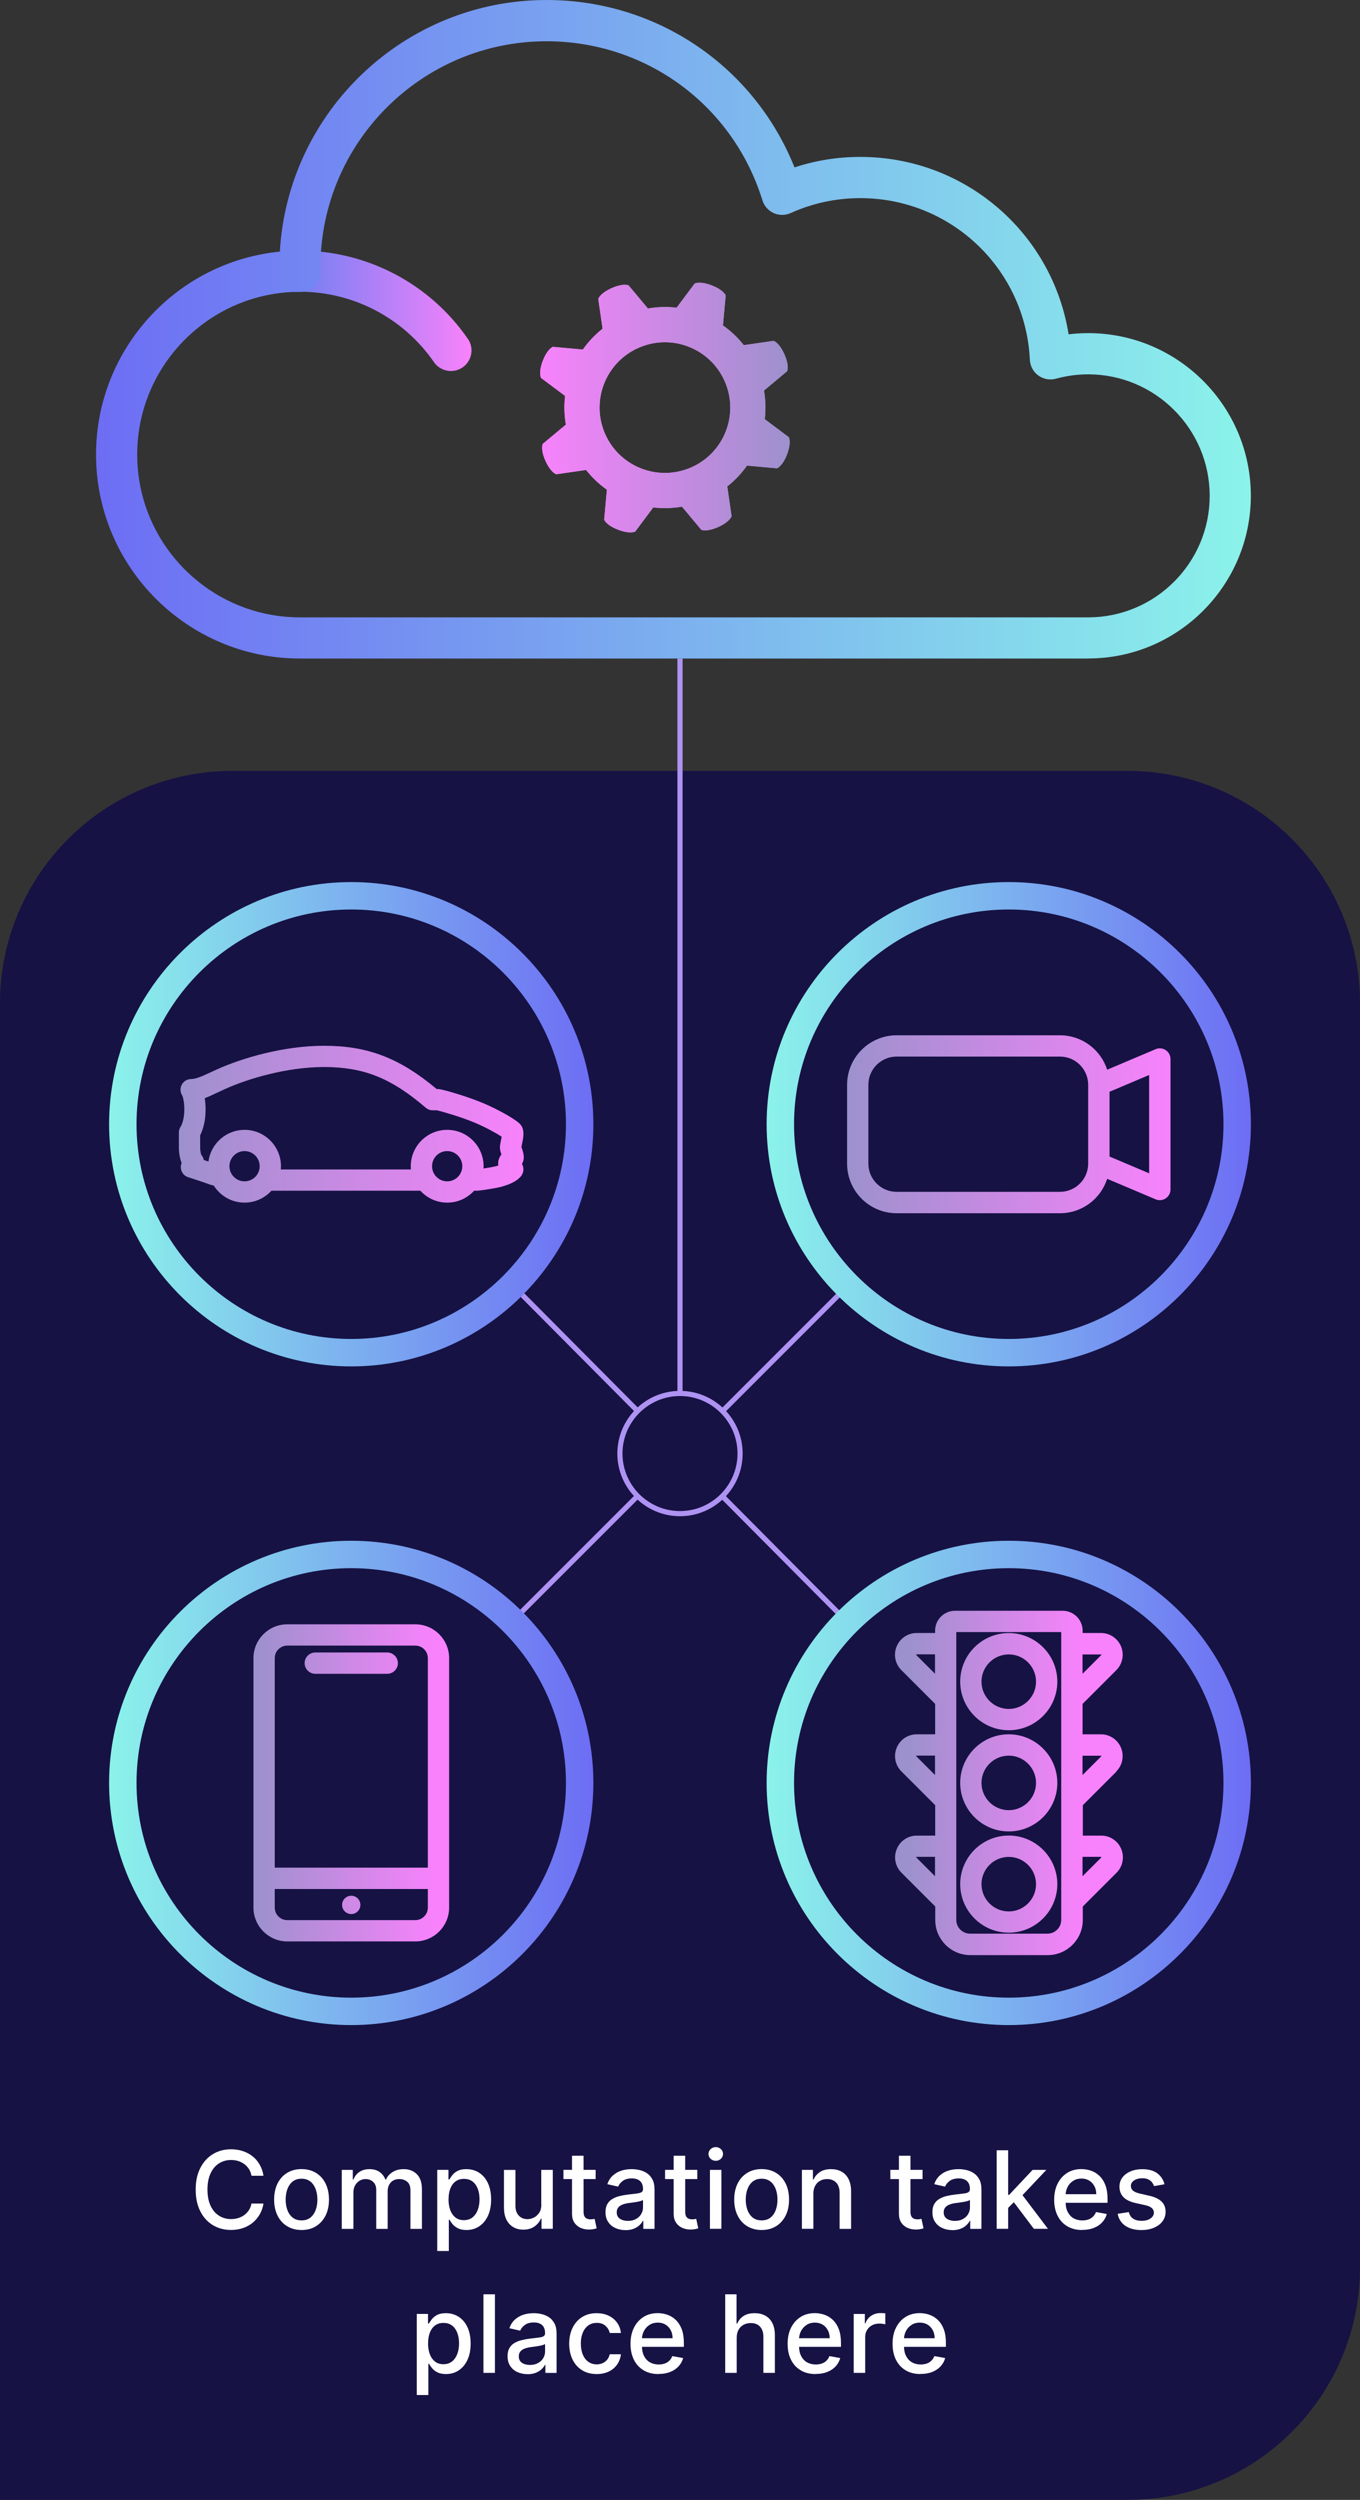 <svg xmlns="http://www.w3.org/2000/svg" xmlns:xlink="http://www.w3.org/1999/xlink" id="Layer_1" data-name="Layer 1" viewBox="0 0 264.38 485.91"><rect x="0" y="0" width="264.38" height="485.91" fill="#333333" stroke="none"/><defs><style>      .cls-1 {        fill: #ae93f3;      }      .cls-1, .cls-2, .cls-3, .cls-4, .cls-5, .cls-6, .cls-7, .cls-8, .cls-9, .cls-10, .cls-11, .cls-12, .cls-13, .cls-14, .cls-15, .cls-16, .cls-17, .cls-18, .cls-19, .cls-20 {        stroke-width: 0px;      }      .cls-2 {        fill: url(#linear-gradient-12);      }      .cls-3 {        fill: url(#linear-gradient-17);      }      .cls-4 {        fill: url(#linear-gradient);      }      .cls-5 {        fill: url(#linear-gradient-6);      }      .cls-6 {        fill: #161244;      }      .cls-7 {        fill: url(#linear-gradient-15);      }      .cls-8 {        fill: url(#linear-gradient-11);      }      .cls-9 {        fill: url(#linear-gradient-5);      }      .cls-10 {        fill: url(#linear-gradient-13);      }      .cls-11 {        fill: url(#linear-gradient-16);      }      .cls-12 {        fill: #fff;      }      .cls-13 {        fill: url(#linear-gradient-14);      }      .cls-14 {        fill: url(#linear-gradient-2);      }      .cls-15 {        fill: url(#linear-gradient-7);      }      .cls-16 {        fill: url(#linear-gradient-3);      }      .cls-17 {        fill: url(#linear-gradient-9);      }      .cls-18 {        fill: url(#linear-gradient-8);      }      .cls-19 {        fill: url(#linear-gradient-10);      }      .cls-20 {        fill: url(#linear-gradient-4);      }    </style><linearGradient id="linear-gradient" x1="57.19" y1="60.42" x2="91.65" y2="60.42" gradientUnits="userSpaceOnUse"><stop offset="0" stop-color="#717ff3"></stop><stop offset="1" stop-color="#f882fb"></stop></linearGradient><linearGradient id="linear-gradient-2" x1="18.67" y1="64" x2="243.17" y2="64" gradientUnits="userSpaceOnUse"><stop offset="0" stop-color="#6d6df4"></stop><stop offset="1" stop-color="#8bf3ea"></stop></linearGradient><linearGradient id="linear-gradient-3" x1="107.54" y1="-269.77" x2="156.05" y2="-269.77" gradientTransform="translate(261.05 -190.55) rotate(-180)" gradientUnits="userSpaceOnUse"><stop offset="0" stop-color="#9d91cd"></stop><stop offset="1" stop-color="#f882fb"></stop></linearGradient><linearGradient id="linear-gradient-4" x1="107.54" y1="-269.77" x2="156.05" y2="-269.77" xlink:href="#linear-gradient-3"></linearGradient><linearGradient id="linear-gradient-5" x1="21.21" y1="218.52" x2="115.35" y2="218.52" gradientUnits="userSpaceOnUse"><stop offset="0" stop-color="#8bf3ea"></stop><stop offset="1" stop-color="#6d6df4"></stop></linearGradient><linearGradient id="linear-gradient-6" x1="34.76" y1="218.52" x2="101.81" y2="218.52" gradientTransform="matrix(1,0,0,1,0,0)" xlink:href="#linear-gradient-3"></linearGradient><linearGradient id="linear-gradient-7" y1="346.55" y2="346.55" xlink:href="#linear-gradient-5"></linearGradient><linearGradient id="linear-gradient-8" x1="50.07" y1="346.55" x2="84.28" y2="346.55" gradientTransform="matrix(1,0,0,1,0,0)" xlink:href="#linear-gradient-3"></linearGradient><linearGradient id="linear-gradient-9" x1="50.07" y1="323.26" x2="84.28" y2="323.26" gradientTransform="matrix(1,0,0,1,0,0)" xlink:href="#linear-gradient-3"></linearGradient><linearGradient id="linear-gradient-10" x1="50.07" y1="370.26" x2="84.28" y2="370.26" gradientTransform="matrix(1,0,0,1,0,0)" xlink:href="#linear-gradient-3"></linearGradient><linearGradient id="linear-gradient-11" x1="149.03" y1="346.55" x2="243.17" y2="346.55" xlink:href="#linear-gradient-5"></linearGradient><linearGradient id="linear-gradient-12" x1="177.09" y1="346.55" x2="210.07" y2="346.55" gradientTransform="matrix(1,0,0,1,0,0)" xlink:href="#linear-gradient-3"></linearGradient><linearGradient id="linear-gradient-13" x1="177.09" y1="326.87" x2="210.07" y2="326.87" gradientTransform="matrix(1,0,0,1,0,0)" xlink:href="#linear-gradient-3"></linearGradient><linearGradient id="linear-gradient-14" x1="177.09" y1="366.23" x2="210.07" y2="366.23" gradientTransform="matrix(1,0,0,1,0,0)" xlink:href="#linear-gradient-3"></linearGradient><linearGradient id="linear-gradient-15" x1="177.09" y1="346.55" x2="210.07" y2="346.55" gradientTransform="matrix(1,0,0,1,0,0)" xlink:href="#linear-gradient-3"></linearGradient><linearGradient id="linear-gradient-16" x1="149.03" x2="243.17" xlink:href="#linear-gradient-5"></linearGradient><linearGradient id="linear-gradient-17" x1="164.66" y1="218.52" x2="227.54" y2="218.52" gradientTransform="matrix(1,0,0,1,0,0)" xlink:href="#linear-gradient-3"></linearGradient></defs><path class="cls-6" d="m9.31,185.69h245.75c24.92,0,45.16,20.24,45.16,45.16v219.22H9.31c-24.92,0-45.16-20.24-45.16-45.16v-174.06c0-24.92,20.24-45.16,45.16-45.16Z" transform="translate(450.07 185.69) rotate(90)"></path><g><path class="cls-1" d="m132.19,294.71c-6.72,0-12.18-5.46-12.18-12.18s5.46-12.18,12.18-12.18,12.18,5.46,12.18,12.18-5.46,12.18-12.18,12.18Zm0-23.36c-6.16,0-11.18,5.02-11.18,11.18s5.02,11.18,11.18,11.18,11.18-5.02,11.18-11.18-5.02-11.18-11.18-11.18Z"></path><rect class="cls-1" x="151.78" y="285.89" width="1" height="33.7" transform="translate(-169.14 195.35) rotate(-44.82)"></rect><rect class="cls-1" x="111.6" y="245.47" width="1" height="33.7" transform="translate(-152.32 155.28) rotate(-44.82)"></rect><rect class="cls-1" x="135.54" y="261.92" width="33.53" height="1" transform="translate(-140.95 184.56) rotate(-45)"></rect><rect class="cls-1" x="95.32" y="302.15" width="33.53" height="1" transform="translate(-181.18 167.89) rotate(-45)"></rect><rect class="cls-1" x="131.69" y="128" width="1" height="142.85"></rect></g><g><path class="cls-4" d="m90.94,65.85c-7.41-10.73-19.61-17.13-32.63-17.13-.32,0-.64.02-.96.02.17.67-.09,6.94-.16,8,.37-.01.75-.03,1.12-.03,10.39,0,20.13,5.11,26.05,13.68,1.26,1.82,3.75,2.27,5.57,1.02,1.82-1.26,2.27-3.75,1.02-5.56Z"></path><path class="cls-14" d="m211.55,128H58.31c-21.86,0-39.64-17.78-39.64-39.64,0-20.54,15.7-37.48,35.73-39.45C55.97,21.68,78.63,0,106.25,0c21.48,0,40.35,12.91,48.2,32.54,4.12-1.36,8.4-2.04,12.79-2.04,20.39,0,37.36,14.81,40.49,34.48,1.26-.15,2.54-.23,3.81-.23,17.44,0,31.62,14.19,31.62,31.62s-14.19,31.62-31.62,31.62ZM58.27,56.72c-17.43.02-31.6,14.21-31.6,31.64s14.19,31.64,31.64,31.64h153.23c13.03,0,23.62-10.6,23.62-23.62s-10.6-23.62-23.62-23.62c-2.12,0-4.23.29-6.28.85-1.17.32-2.43.09-3.41-.62-.98-.71-1.59-1.84-1.65-3.05-.83-17.63-15.31-31.43-32.97-31.43-4.7,0-9.26.98-13.54,2.91-1.05.47-2.24.47-3.29,0-1.04-.47-1.84-1.37-2.18-2.46-5.72-18.51-22.59-30.94-41.99-30.94-24.23,0-43.94,19.71-43.94,43.94,0,.1,0,.21,0,.31v.41c.03,1.07-.39,2.1-1.14,2.87s-1.78,1.19-2.85,1.19c-.02,0-.04,0-.06,0Z"></path><g><path class="cls-16" d="m108.14,92.19l5.79-.84c1.14,1.45,2.5,2.75,4.05,3.84l-.53,5.82s.36,1.06,2.71,1.96c2.35.9,3.33.35,3.33.35l3.5-4.68c1.88.22,3.76.16,5.58-.15l3.75,4.49s1,.5,3.3-.53,2.6-2.1,2.6-2.1l-.84-5.79c1.45-1.14,2.75-2.5,3.84-4.05l5.82.53s1.06-.36,1.96-2.71c.9-2.35.35-3.33.35-3.33l-4.68-3.5c.22-1.88.16-3.76-.15-5.58l4.49-3.75s.5-1-.53-3.3-2.1-2.6-2.1-2.6l-5.79.84c-1.14-1.45-2.5-2.75-4.05-3.84l.53-5.82s-.36-1.06-2.71-1.96c-2.35-.9-3.33-.35-3.33-.35l-3.5,4.68c-1.88-.22-3.76-.16-5.58.15l-3.75-4.49s-1-.5-3.3.53-2.6,2.1-2.6,2.1l.84,5.79c-1.45,1.14-2.75,2.5-3.84,4.05l-5.82-.53s-1.06.36-1.96,2.71c-.9,2.35-.35,3.33-.35,3.33l4.68,3.5c-.22,1.88-.16,3.76.15,5.58l-4.49,3.75s-.5,1,.53,3.3,2.1,2.6,2.1,2.6Zm15.94-24.56c6.41-2.86,13.92.02,16.77,6.42,2.86,6.41-.02,13.92-6.42,16.77s-13.92-.02-16.77-6.42c-2.86-6.41.02-13.92,6.42-16.77Z"></path><path class="cls-20" d="m122.54,103.48c.66,0,.95-.17.95-.17l3.5-4.69c.76.09,1.51.13,2.26.13,1.12,0,2.23-.1,3.32-.29l3.75,4.49s.24.12.76.12c.54,0,1.37-.13,2.54-.65,2.3-1.03,2.6-2.1,2.6-2.1l-.84-5.79c1.45-1.14,2.75-2.5,3.84-4.05l5.82.53s1.06-.36,1.96-2.71c.9-2.35.35-3.33.35-3.33l-4.68-3.5c.22-1.88.16-3.76-.15-5.58l4.49-3.75s.5-1-.53-3.3c-1.03-2.3-2.1-2.6-2.1-2.6l-5.79.84c-1.14-1.45-2.5-2.75-4.05-3.84l.53-5.82s-.36-1.06-2.71-1.96c-1.06-.41-1.84-.52-2.38-.52-.66,0-.95.17-.95.17l-3.5,4.69c-.76-.09-1.51-.13-2.26-.13-1.12,0-2.23.1-3.32.29l-3.75-4.49s-.24-.12-.76-.12-1.37.13-2.54.65c-2.3,1.03-2.6,2.1-2.6,2.1l.84,5.79c-1.45,1.14-2.75,2.5-3.84,4.05l-5.82-.53s-1.06.36-1.96,2.71c-.9,2.35-.35,3.33-.35,3.33l4.68,3.5c-.22,1.88-.16,3.76.15,5.58l-4.49,3.75s-.5,1,.53,3.3c1.03,2.3,2.1,2.6,2.1,2.6l5.79-.84c1.14,1.45,2.5,2.75,4.05,3.84l-.53,5.82s.36,1.06,2.71,1.96c1.06.41,1.84.52,2.38.52h0Zm6.71-36.96c4.86,0,9.5,2.8,11.61,7.53,2.86,6.41-.02,13.92-6.42,16.77-1.68.75-3.44,1.11-5.17,1.11-4.86,0-9.5-2.8-11.61-7.53-2.86-6.41.02-13.92,6.42-16.77,1.68-.75,3.44-1.11,5.17-1.11h0Z"></path></g></g><g><path class="cls-12" d="m51.22,422.91h-2.33c-.09-.5-.26-.93-.5-1.31s-.54-.7-.9-.96-.75-.46-1.18-.6c-.44-.13-.9-.2-1.38-.2-.88,0-1.67.22-2.36.66-.69.44-1.24,1.09-1.64,1.95-.4.86-.6,1.9-.6,3.13s.2,2.29.6,3.15c.4.86.95,1.5,1.64,1.94.7.44,1.48.66,2.35.66.48,0,.94-.07,1.38-.2s.83-.33,1.18-.58c.35-.26.65-.58.9-.95.25-.38.42-.81.51-1.29h2.33c-.12.76-.36,1.45-.72,2.08s-.81,1.17-1.36,1.63c-.55.46-1.19.81-1.9,1.05-.71.25-1.49.37-2.33.37-1.32,0-2.5-.31-3.54-.94s-1.85-1.53-2.44-2.7c-.59-1.17-.89-2.57-.89-4.2s.3-3.03.9-4.2c.6-1.17,1.41-2.07,2.45-2.7,1.03-.63,2.21-.94,3.53-.94.81,0,1.57.12,2.27.35.7.23,1.34.57,1.9,1.01.56.44,1.03.99,1.39,1.63.37.64.62,1.37.75,2.19Z"></path><path class="cls-12" d="m58.62,433.45c-1.07,0-2.01-.25-2.81-.74-.8-.49-1.42-1.18-1.86-2.07s-.66-1.92-.66-3.1.22-2.23.66-3.12,1.06-1.58,1.86-2.07c.8-.49,1.74-.74,2.81-.74s2.01.25,2.81.74,1.42,1.18,1.86,2.07.66,1.93.66,3.12-.22,2.22-.66,3.1-1.06,1.57-1.86,2.07-1.74.74-2.81.74Zm0-1.87c.7,0,1.27-.18,1.73-.55.46-.37.8-.86,1.02-1.47.22-.61.33-1.29.33-2.02s-.11-1.4-.33-2.02c-.22-.61-.56-1.11-1.02-1.48-.46-.37-1.03-.56-1.73-.56s-1.28.19-1.74.56-.8.87-1.02,1.48-.33,1.29-.33,2.02.11,1.41.33,2.02.56,1.1,1.02,1.47,1.04.55,1.74.55Z"></path><path class="cls-12" d="m66.44,433.22v-11.45h2.14v1.86h.14c.24-.63.63-1.12,1.17-1.48s1.19-.53,1.95-.53,1.41.18,1.93.54c.52.36.9.85,1.15,1.48h.12c.27-.61.71-1.1,1.31-1.47.6-.37,1.31-.55,2.13-.55,1.04,0,1.89.33,2.55.98.66.65.99,1.63.99,2.95v7.68h-2.23v-7.47c0-.78-.21-1.34-.63-1.69-.42-.35-.93-.52-1.51-.52-.73,0-1.29.22-1.69.67-.4.44-.6,1.02-.6,1.71v7.3h-2.22v-7.61c0-.62-.19-1.12-.58-1.5-.39-.38-.89-.57-1.51-.57-.42,0-.81.11-1.17.33-.36.22-.64.53-.86.92s-.32.85-.32,1.37v7.06h-2.23Z"></path><path class="cls-12" d="m85,437.51v-15.75h2.18v1.86h.19c.13-.24.32-.51.56-.83.24-.31.58-.59,1.01-.82s1-.35,1.72-.35c.92,0,1.75.23,2.48.7.73.47,1.3,1.14,1.71,2.02s.62,1.94.62,3.18-.21,2.3-.62,3.18c-.41.88-.98,1.56-1.7,2.04-.72.47-1.54.71-2.47.71-.7,0-1.26-.12-1.7-.35-.44-.23-.78-.51-1.03-.82-.25-.31-.44-.59-.57-.83h-.13v6.08h-2.23Zm2.19-10.02c0,.8.12,1.51.35,2.12.23.61.57,1.08,1.01,1.42.44.34.98.51,1.63.51s1.22-.18,1.67-.53c.45-.36.79-.84,1.02-1.45.23-.61.35-1.3.35-2.07s-.11-1.43-.34-2.04-.56-1.08-1.01-1.42c-.45-.35-1.01-.52-1.68-.52s-1.19.17-1.64.5c-.45.33-.78.8-1.01,1.39s-.34,1.29-.34,2.09Z"></path><path class="cls-12" d="m105.22,428.47v-6.7h2.24v11.45h-2.19v-1.98h-.12c-.26.61-.68,1.12-1.26,1.53-.58.41-1.3.61-2.16.61-.74,0-1.39-.16-1.95-.49-.56-.33-1.01-.81-1.33-1.45-.32-.64-.48-1.43-.48-2.38v-7.29h2.23v7.02c0,.78.22,1.4.65,1.86.43.46.99.69,1.69.69.42,0,.83-.1,1.25-.31s.76-.52,1.04-.95c.28-.42.41-.96.41-1.61Z"></path><path class="cls-12" d="m115.79,421.76v1.79h-6.26v-1.79h6.26Zm-4.58-2.74h2.23v10.83c0,.43.06.76.19.97.13.22.3.36.5.44.21.08.43.12.68.12.18,0,.34-.01.47-.04.13-.03.24-.04.31-.06l.4,1.84c-.13.05-.31.1-.55.15-.24.05-.54.08-.9.09-.59,0-1.13-.09-1.64-.31-.51-.22-.92-.56-1.23-1.01-.31-.46-.47-1.03-.47-1.72v-11.3Z"></path><path class="cls-12" d="m121.58,433.47c-.73,0-1.38-.14-1.97-.41-.59-.27-1.05-.67-1.39-1.18-.34-.52-.51-1.15-.51-1.9,0-.65.12-1.18.37-1.6s.58-.75,1.01-.99c.42-.24.89-.43,1.42-.55.52-.12,1.05-.22,1.6-.28.69-.08,1.24-.15,1.67-.2.43-.05.74-.14.93-.26s.29-.31.29-.58v-.05c0-.65-.18-1.16-.55-1.51-.37-.36-.91-.54-1.63-.54s-1.34.17-1.77.5c-.43.33-.73.7-.89,1.1l-2.1-.48c.25-.7.61-1.26,1.09-1.69.48-.43,1.03-.74,1.66-.94s1.29-.29,1.98-.29c.46,0,.94.05,1.46.16.51.11,1,.3,1.45.59.45.28.82.69,1.11,1.21.29.52.43,1.2.43,2.04v7.61h-2.18v-1.57h-.09c-.14.29-.36.57-.65.85-.29.28-.66.51-1.11.69-.45.18-.99.28-1.63.28Zm.48-1.79c.62,0,1.15-.12,1.58-.37s.78-.56,1.01-.96c.23-.4.35-.82.35-1.27v-1.48c-.08.08-.23.15-.46.22-.23.07-.48.12-.77.17-.29.05-.57.09-.84.13-.27.04-.5.07-.69.09-.43.05-.83.15-1.18.28-.36.13-.64.31-.85.56s-.32.56-.32.96c0,.55.2.97.61,1.25.41.28.93.42,1.56.42Z"></path><path class="cls-12" d="m135.55,421.76v1.79h-6.26v-1.79h6.26Zm-4.58-2.74h2.23v10.83c0,.43.06.76.19.97.13.22.3.36.5.44.21.08.43.12.67.12.18,0,.33-.01.47-.04.13-.03.24-.04.31-.06l.4,1.84c-.13.05-.31.1-.55.15-.24.05-.54.08-.89.09-.59,0-1.13-.09-1.64-.31-.51-.22-.92-.56-1.23-1.01-.31-.46-.47-1.03-.47-1.72v-11.3Z"></path><path class="cls-12" d="m139.14,420c-.39,0-.72-.13-1-.39-.28-.26-.41-.57-.41-.94s.14-.68.41-.94c.28-.26.61-.39,1-.39s.72.13,1,.39c.28.26.41.57.41.94s-.14.68-.41.94c-.28.26-.61.39-1,.39Zm-1.13,13.22v-11.45h2.23v11.45h-2.23Z"></path><path class="cls-12" d="m148.06,433.45c-1.07,0-2.01-.25-2.81-.74-.8-.49-1.42-1.18-1.86-2.07-.44-.88-.66-1.92-.66-3.1s.22-2.23.66-3.12c.44-.89,1.06-1.58,1.86-2.07.8-.49,1.74-.74,2.81-.74s2.01.25,2.81.74c.8.49,1.42,1.18,1.86,2.07.44.89.66,1.93.66,3.12s-.22,2.22-.66,3.1c-.44.88-1.06,1.57-1.86,2.07-.8.49-1.74.74-2.81.74Zm0-1.87c.7,0,1.27-.18,1.73-.55.46-.37.8-.86,1.02-1.47.22-.61.33-1.29.33-2.02s-.11-1.4-.33-2.02c-.22-.61-.56-1.11-1.02-1.48-.46-.37-1.03-.56-1.73-.56s-1.28.19-1.74.56-.8.87-1.02,1.48c-.22.61-.33,1.29-.33,2.02s.11,1.41.33,2.02c.22.61.56,1.1,1.02,1.47s1.04.55,1.74.55Z"></path><path class="cls-12" d="m158.12,426.42v6.8h-2.23v-11.45h2.14v1.86h.14c.26-.61.68-1.09,1.24-1.46s1.28-.55,2.14-.55c.78,0,1.46.16,2.05.49.59.33,1.04.81,1.36,1.45.32.64.49,1.43.49,2.38v7.29h-2.23v-7.02c0-.83-.22-1.48-.65-1.95-.43-.47-1.03-.71-1.78-.71-.52,0-.98.11-1.38.34-.4.22-.72.55-.95.98-.23.43-.35.95-.35,1.55Z"></path><path class="cls-12" d="m179.34,421.76v1.79h-6.26v-1.79h6.26Zm-4.58-2.74h2.23v10.83c0,.43.06.76.19.97.13.22.3.36.5.44.21.08.43.12.67.12.18,0,.33-.01.47-.04.13-.03.24-.04.31-.06l.4,1.84c-.13.05-.31.1-.55.15-.24.05-.54.08-.89.09-.59,0-1.13-.09-1.64-.31-.51-.22-.92-.56-1.23-1.01-.31-.46-.47-1.03-.47-1.72v-11.3Z"></path><path class="cls-12" d="m185.13,433.47c-.73,0-1.38-.14-1.97-.41-.59-.27-1.05-.67-1.39-1.18-.34-.52-.51-1.15-.51-1.9,0-.65.12-1.18.37-1.6.25-.42.58-.75,1.01-.99.42-.24.89-.43,1.42-.55.52-.12,1.05-.22,1.6-.28.69-.08,1.24-.15,1.67-.2.43-.05.74-.14.93-.26s.29-.31.29-.58v-.05c0-.65-.18-1.16-.55-1.51-.37-.36-.91-.54-1.63-.54s-1.34.17-1.77.5c-.43.33-.73.7-.89,1.1l-2.1-.48c.25-.7.61-1.26,1.09-1.69.48-.43,1.03-.74,1.66-.94.63-.2,1.29-.29,1.98-.29.46,0,.94.05,1.46.16.51.11,1,.3,1.45.59s.82.69,1.11,1.21.43,1.2.43,2.04v7.61h-2.18v-1.57h-.09c-.14.29-.36.57-.65.85s-.66.51-1.11.69c-.45.18-.99.28-1.63.28Zm.49-1.79c.62,0,1.14-.12,1.58-.37.44-.24.78-.56,1.01-.96.23-.4.35-.82.35-1.27v-1.48c-.08.08-.23.15-.46.22-.23.07-.48.12-.77.17-.29.05-.57.09-.84.13-.27.04-.5.07-.69.09-.43.05-.83.15-1.18.28-.36.13-.64.31-.85.56s-.32.56-.32.96c0,.55.2.97.61,1.25.41.28.93.42,1.56.42Z"></path><path class="cls-12" d="m193.75,433.22v-15.27h2.23v15.27h-2.23Zm2.05-3.88v-2.72s.37,0,.37,0l4.56-4.85h2.67l-5.21,5.52h-.35l-2.05,2.05Zm5.18,3.88l-4.1-5.44,1.54-1.56,5.3,7h-2.74Z"></path><path class="cls-12" d="m210.38,433.45c-1.13,0-2.1-.24-2.91-.73-.81-.48-1.44-1.17-1.88-2.05-.44-.88-.66-1.92-.66-3.11s.22-2.21.66-3.1c.44-.89,1.06-1.59,1.85-2.1.79-.5,1.72-.75,2.79-.75.65,0,1.27.11,1.88.32.61.21,1.15.55,1.63,1.01.48.46.86,1.05,1.14,1.78.28.73.42,1.61.42,2.65v.79h-9.11v-1.67h6.92c0-.59-.12-1.11-.36-1.56-.24-.45-.57-.81-1-1.08-.43-.26-.93-.4-1.51-.4-.63,0-1.17.15-1.64.46s-.82.7-1.07,1.19c-.25.49-.38,1.02-.38,1.59v1.3c0,.77.13,1.42.41,1.95.27.54.65.95,1.14,1.23.49.28,1.06.42,1.71.42.42,0,.81-.06,1.16-.18.35-.12.65-.3.9-.55.25-.24.45-.54.58-.9l2.11.38c-.17.62-.47,1.16-.91,1.63-.44.47-.98.83-1.63,1.08-.65.26-1.4.38-2.23.38Z"></path><path class="cls-12" d="m226.36,424.56l-2.02.36c-.08-.26-.22-.5-.4-.74s-.43-.42-.73-.57-.69-.22-1.16-.22c-.63,0-1.16.14-1.58.42-.42.28-.63.64-.63,1.08,0,.38.14.69.42.92.28.23.74.43,1.37.57l1.82.42c1.05.24,1.84.62,2.36,1.13.52.51.78,1.17.78,1.98,0,.69-.2,1.3-.59,1.83-.39.54-.94.95-1.65,1.26-.7.3-1.52.46-2.44.46-1.28,0-2.33-.27-3.14-.82-.81-.55-1.31-1.33-1.49-2.34l2.16-.33c.13.56.41.99.83,1.27.42.29.96.43,1.63.43.73,0,1.31-.15,1.75-.46s.66-.68.66-1.12c0-.36-.13-.66-.4-.9-.27-.24-.67-.43-1.22-.55l-1.94-.43c-1.07-.24-1.86-.63-2.37-1.16s-.76-1.21-.76-2.02c0-.68.19-1.27.57-1.78.38-.51.9-.9,1.57-1.19s1.43-.43,2.29-.43c1.24,0,2.21.27,2.92.8s1.18,1.25,1.41,2.14Z"></path><path class="cls-12" d="m81.02,465.51v-15.75h2.18v1.86h.19c.13-.24.32-.51.56-.83.24-.31.58-.59,1.01-.82s1-.35,1.72-.35c.92,0,1.75.23,2.48.7.73.47,1.3,1.14,1.71,2.02s.62,1.94.62,3.18-.21,2.3-.62,3.18c-.41.88-.98,1.56-1.7,2.04-.72.47-1.54.71-2.47.71-.7,0-1.26-.12-1.7-.35-.44-.23-.78-.51-1.03-.82-.25-.31-.44-.59-.57-.83h-.13v6.08h-2.23Zm2.19-10.02c0,.8.12,1.51.35,2.12.23.61.57,1.08,1.01,1.42.44.34.98.51,1.63.51s1.22-.18,1.67-.53c.45-.36.79-.84,1.02-1.45.23-.61.35-1.3.35-2.07s-.11-1.43-.34-2.04-.56-1.08-1.01-1.42c-.45-.35-1.01-.52-1.68-.52s-1.19.17-1.64.5c-.45.33-.78.8-1.01,1.39s-.34,1.29-.34,2.09Z"></path><path class="cls-12" d="m96.21,445.95v15.27h-2.23v-15.27h2.23Z"></path><path class="cls-12" d="m102.54,461.47c-.73,0-1.38-.14-1.97-.41-.59-.27-1.05-.67-1.39-1.18-.34-.52-.51-1.15-.51-1.9,0-.65.12-1.18.37-1.6s.58-.75,1.01-.99c.42-.24.89-.43,1.42-.55.52-.12,1.05-.22,1.6-.28.69-.08,1.24-.15,1.67-.2.43-.05.74-.14.93-.26s.29-.31.29-.58v-.05c0-.65-.18-1.16-.55-1.51-.37-.36-.91-.54-1.63-.54s-1.34.17-1.77.5c-.43.33-.73.7-.89,1.1l-2.1-.48c.25-.7.61-1.26,1.09-1.69.48-.43,1.03-.74,1.66-.94s1.29-.29,1.98-.29c.46,0,.94.05,1.46.16.51.11,1,.3,1.45.59.45.28.82.69,1.11,1.21.29.52.43,1.2.43,2.04v7.61h-2.18v-1.57h-.09c-.14.29-.36.57-.65.85-.29.28-.66.51-1.11.69-.45.18-.99.28-1.63.28Zm.48-1.79c.62,0,1.15-.12,1.58-.37s.78-.56,1.01-.96c.23-.4.35-.82.35-1.27v-1.48c-.08.08-.23.15-.46.22-.23.07-.48.12-.77.17-.29.05-.57.09-.84.13-.27.04-.5.07-.69.09-.43.05-.83.15-1.18.28-.36.13-.64.31-.85.56s-.32.56-.32.96c0,.55.2.97.61,1.25.41.28.93.42,1.56.42Z"></path><path class="cls-12" d="m115.99,461.45c-1.11,0-2.06-.25-2.86-.76s-1.41-1.2-1.84-2.09c-.43-.89-.64-1.91-.64-3.06s.22-2.19.66-3.08c.44-.89,1.05-1.59,1.85-2.09.8-.5,1.73-.75,2.81-.75.87,0,1.65.16,2.33.48.68.32,1.23.77,1.65,1.35.42.58.67,1.25.75,2.02h-2.17c-.12-.54-.39-1-.82-1.39-.43-.39-.99-.58-1.7-.58-.62,0-1.16.16-1.63.49-.46.33-.83.79-1.08,1.39-.26.6-.39,1.31-.39,2.12s.13,1.56.38,2.16c.25.61.61,1.08,1.08,1.41s1.01.5,1.64.5c.42,0,.81-.08,1.15-.24.35-.16.64-.38.87-.67.24-.29.4-.65.5-1.06h2.17c-.08.74-.32,1.4-.72,1.98-.4.58-.94,1.04-1.61,1.37-.67.33-1.46.5-2.37.5Z"></path><path class="cls-12" d="m128.02,461.45c-1.13,0-2.1-.24-2.91-.73-.81-.48-1.44-1.17-1.88-2.05-.44-.88-.66-1.92-.66-3.11s.22-2.21.66-3.1c.44-.89,1.06-1.59,1.85-2.1.79-.5,1.72-.75,2.79-.75.65,0,1.27.11,1.88.32.61.21,1.15.55,1.63,1.01.48.46.86,1.05,1.14,1.78.28.73.42,1.61.42,2.65v.79h-9.11v-1.67h6.92c0-.59-.12-1.11-.36-1.56-.24-.45-.57-.81-1-1.08-.43-.26-.93-.4-1.51-.4-.63,0-1.17.15-1.64.46s-.82.7-1.07,1.19c-.25.49-.38,1.02-.38,1.59v1.3c0,.77.14,1.42.41,1.95.27.54.65.95,1.14,1.23.49.28,1.06.42,1.71.42.42,0,.81-.06,1.16-.18.35-.12.65-.3.9-.55.25-.24.45-.54.58-.9l2.11.38c-.17.62-.47,1.16-.91,1.63-.44.47-.98.83-1.63,1.08-.65.26-1.4.38-2.23.38Z"></path><path class="cls-12" d="m143.21,454.42v6.8h-2.23v-15.27h2.2v5.68h.14c.27-.62.68-1.11,1.23-1.47.55-.36,1.27-.54,2.16-.54.79,0,1.47.16,2.06.48.59.32,1.05.8,1.37,1.44.33.64.49,1.44.49,2.39v7.29h-2.23v-7.02c0-.84-.22-1.49-.65-1.96s-1.03-.7-1.8-.7c-.53,0-1,.11-1.41.34-.42.22-.74.55-.98.98-.24.43-.35.95-.35,1.55Z"></path><path class="cls-12" d="m158.56,461.45c-1.13,0-2.1-.24-2.91-.73-.81-.48-1.44-1.17-1.88-2.05-.44-.88-.66-1.92-.66-3.11s.22-2.21.66-3.1c.44-.89,1.06-1.59,1.85-2.1.79-.5,1.72-.75,2.79-.75.65,0,1.27.11,1.88.32.61.21,1.15.55,1.63,1.01.48.46.86,1.05,1.14,1.78.28.73.42,1.61.42,2.65v.79h-9.11v-1.67h6.92c0-.59-.12-1.11-.36-1.56-.24-.45-.57-.81-1-1.08-.43-.26-.93-.4-1.51-.4-.63,0-1.17.15-1.64.46s-.82.7-1.07,1.19c-.25.49-.38,1.02-.38,1.59v1.3c0,.77.13,1.42.41,1.95.27.54.65.95,1.14,1.23.49.28,1.06.42,1.71.42.42,0,.81-.06,1.16-.18.35-.12.65-.3.9-.55.25-.24.45-.54.58-.9l2.11.38c-.17.62-.47,1.16-.91,1.63-.44.47-.98.83-1.63,1.08-.65.26-1.4.38-2.23.38Z"></path><path class="cls-12" d="m165.96,461.22v-11.45h2.16v1.82h.12c.21-.62.58-1.1,1.11-1.46s1.13-.53,1.8-.53c.14,0,.3,0,.5.01.19.01.34.02.45.04v2.13c-.09-.03-.25-.05-.48-.09s-.46-.05-.69-.05c-.53,0-1,.11-1.41.33-.41.22-.73.53-.97.92-.24.39-.36.83-.36,1.33v7h-2.23Z"></path><path class="cls-12" d="m178.96,461.45c-1.13,0-2.1-.24-2.91-.73-.81-.48-1.44-1.17-1.88-2.05-.44-.88-.66-1.92-.66-3.11s.22-2.21.66-3.1c.44-.89,1.06-1.59,1.85-2.1.79-.5,1.72-.75,2.79-.75.65,0,1.27.11,1.88.32.61.21,1.15.55,1.63,1.01.48.46.86,1.05,1.14,1.78.28.73.42,1.61.42,2.65v.79h-9.11v-1.67h6.92c0-.59-.12-1.11-.36-1.56-.24-.45-.57-.81-1-1.08-.43-.26-.93-.4-1.51-.4-.63,0-1.17.15-1.64.46s-.82.7-1.07,1.19c-.25.49-.38,1.02-.38,1.59v1.3c0,.77.13,1.42.41,1.95.27.54.65.95,1.14,1.23.49.28,1.06.42,1.71.42.42,0,.81-.06,1.16-.18.35-.12.65-.3.9-.55.25-.24.45-.54.58-.9l2.11.38c-.17.62-.47,1.16-.91,1.63-.44.47-.98.83-1.63,1.08-.65.26-1.4.38-2.23.38Z"></path></g><g><path class="cls-9" d="m68.28,265.59c-25.95,0-47.07-21.12-47.07-47.07s21.12-47.07,47.07-47.07,47.07,21.12,47.07,47.07-21.12,47.07-47.07,47.07Zm0-88.81c-23.02,0-41.74,18.73-41.74,41.74s18.73,41.74,41.74,41.74,41.74-18.73,41.74-41.74-18.73-41.74-41.74-41.74Z"></path><path class="cls-5" d="m101.44,223.2c-.03-.08-.06-.16-.08-.23.03-.14.07-.34.1-.49.29-1.4.56-2.73-.19-3.79-.68-.96-4.34-2.99-7.2-4.21-3.2-1.37-8.17-2.8-8.87-2.8h-.31c-7.21-6.04-13.41-8.41-21.89-8.41-7.9,0-15.98,2.39-20.91,4.63-.77.35-1.39.64-1.91.88q-2.07.96-3.02.96c-.78,0-1.49.43-1.84,1.12-.35.67-.3,1.48.12,2.11.15.31.5,1.65.36,3.51-.13,1.63-.65,2.46-.65,2.46-.25.35-.38.77-.38,1.19v2.75c0,1.42.24,2.44.54,3.16l-.03.08c-.2.53-.17,1.12.07,1.63.25.51.69.9,1.23,1.07.03,0,2.91.94,4.14,1.39.17.06.38.13.62.19.07.02.14.02.21.04,1.26,1.99,3.47,3.32,5.99,3.32,2.07,0,3.93-.9,5.23-2.32.03,0,.06,0,.1,0h28.74s.06,0,.1,0c1.3,1.42,3.16,2.32,5.23,2.32s3.93-.9,5.23-2.32c.03,0,.06,0,.1,0h.47c.07,0,.15,0,.22-.01.07,0,1.69-.18,3.82-.6.51-.1,4.97-1.05,4.97-3.53,0-.44-.12-.79-.29-1.08.67-1.02.25-2.25,0-3.03Zm-53.9,6.42c-1.62,0-2.94-1.32-2.94-2.94s1.32-2.94,2.94-2.94,2.94,1.32,2.94,2.94-1.32,2.94-2.94,2.94Zm39.39,0c-1.62,0-2.94-1.32-2.94-2.94s1.32-2.94,2.94-2.94,2.94,1.32,2.94,2.94-1.32,2.94-2.94,2.94Zm10.27-6.33c.03.38.14.74.27,1.11-.38.49-.73,1.19-.6,2.14-.27.09-.57.17-.91.24-.74.15-1.41.26-1.97.34,0-.14.02-.29.02-.43,0-3.91-3.18-7.08-7.08-7.08s-7.08,3.18-7.08,7.08c0,.21.01.42.03.62h-25.29c.02-.21.03-.41.03-.62,0-3.91-3.18-7.08-7.08-7.08-3.59,0-6.56,2.69-7.02,6.16-.3-.1-.61-.2-.9-.3-.07-.35-.23-.69-.47-.97-.06-.12-.24-.58-.24-1.61v-2.21c.36-.73.87-2.04,1.01-3.88.09-1.16.04-2.31-.11-3.34.55-.21,1.19-.5,2.1-.93.51-.24,1.13-.52,1.88-.87,4.32-1.96,11.94-4.26,19.19-4.26,7.71,0,13.07,2.14,19.78,7.91.38.32.85.5,1.35.5h.84c.84.21,4.5,1.2,7.48,2.47,2.3.98,4.16,2.06,5.09,2.66-.04.25-.1.51-.13.69-.14.68-.24,1.16-.2,1.64Z"></path></g><g><path class="cls-15" d="m68.28,393.62c-25.95,0-47.07-21.12-47.07-47.07s21.12-47.07,47.07-47.07,47.07,21.12,47.07,47.07-21.12,47.07-47.07,47.07Zm0-88.81c-23.02,0-41.74,18.73-41.74,41.74s18.73,41.74,41.74,41.74,41.74-18.73,41.74-41.74-18.73-41.74-41.74-41.74Z"></path><g><path class="cls-18" d="m80.73,315.72h-24.88c-3.63,0-6.58,2.95-6.58,6.58v48.48c0,3.63,2.95,6.58,6.58,6.58h24.88c3.63,0,6.58-2.95,6.58-6.58v-48.48c0-3.63-2.95-6.58-6.58-6.58Zm-24.88,4.14h24.88c1.35,0,2.44,1.09,2.44,2.44v40.72h-29.76v-40.72c0-1.35,1.09-2.44,2.44-2.44Zm24.88,53.36h-24.88c-1.35,0-2.44-1.09-2.44-2.44v-3.61h29.76v3.61c0,1.35-1.09,2.44-2.44,2.44Z"></path><path class="cls-17" d="m61.29,325.34h13.99c1.14,0,2.07-.93,2.07-2.07s-.93-2.07-2.07-2.07h-13.99c-1.14,0-2.07.93-2.07,2.07s.93,2.07,2.07,2.07Z"></path><circle class="cls-19" cx="68.28" cy="370.26" r="1.78"></circle></g></g><g><path class="cls-8" d="m196.1,393.62c-25.96,0-47.07-21.12-47.07-47.07s21.12-47.07,47.07-47.07,47.07,21.12,47.07,47.07-21.12,47.07-47.07,47.07Zm0-88.81c-23.02,0-41.74,18.73-41.74,41.74s18.73,41.74,41.74,41.74,41.74-18.73,41.74-41.74-18.73-41.74-41.74-41.74Z"></path><g><path class="cls-2" d="m196.1,337.1c-5.21,0-9.44,4.24-9.44,9.44s4.24,9.44,9.44,9.44,9.44-4.24,9.44-9.44-4.24-9.44-9.44-9.44Zm0,14.75c-2.92,0-5.3-2.38-5.3-5.3s2.38-5.3,5.3-5.3,5.3,2.38,5.3,5.3-2.38,5.3-5.3,5.3Z"></path><path class="cls-10" d="m196.1,317.42c-5.21,0-9.44,4.24-9.44,9.44s4.24,9.45,9.44,9.45,9.44-4.24,9.44-9.45-4.24-9.44-9.44-9.44Zm0,14.75c-2.92,0-5.3-2.38-5.3-5.3s2.38-5.3,5.3-5.3,5.3,2.38,5.3,5.3-2.38,5.3-5.3,5.3Z"></path><path class="cls-13" d="m196.1,356.78c-5.21,0-9.44,4.24-9.44,9.44s4.24,9.44,9.44,9.44,9.44-4.24,9.44-9.44-4.24-9.44-9.44-9.44Zm0,14.75c-2.92,0-5.3-2.38-5.3-5.3s2.38-5.3,5.3-5.3,5.3,2.38,5.3,5.3-2.38,5.3-5.3,5.3Z"></path><path class="cls-7" d="m217,344.32c1.21-1.21,1.57-3.02.92-4.61-.66-1.58-2.19-2.61-3.9-2.61h-3.57v-5.91l6.56-6.56c1.21-1.21,1.57-3.02.92-4.61-.66-1.58-2.19-2.61-3.9-2.61h-3.57v-.44c0-2.14-1.74-3.88-3.88-3.88h-20.92c-2.14,0-3.88,1.74-3.88,3.88v.44h-3.57c-1.72,0-3.25,1.02-3.9,2.61-.66,1.58-.3,3.39.92,4.61l6.56,6.56v5.91h-3.57c-1.72,0-3.25,1.02-3.9,2.61-.66,1.58-.3,3.39.92,4.61l6.56,6.56v5.91h-3.57c-1.72,0-3.25,1.02-3.9,2.61-.66,1.58-.3,3.39.92,4.61l6.56,6.56v2.63c0,3.76,3.06,6.82,6.82,6.82h15.04c3.76,0,6.82-3.06,6.82-6.82v-2.63l6.56-6.56c1.21-1.21,1.57-3.02.92-4.61-.66-1.59-2.19-2.61-3.9-2.61h-3.57v-5.91l6.56-6.56Zm-2.94-3.07s.03.03.04.08c0,.02,0,.03-.03.06l-3.63,3.63v-3.76h3.61Zm0-19.68s.03.03.04.08c0,.02,0,.03-.03.06l-3.63,3.63v-3.76h3.61Zm-35.93.13s-.03-.04-.03-.06c0-.04.03-.07.09-.08h3.57v3.77l-3.63-3.63Zm0,19.68s-.03-.04-.03-.06c0-.04.03-.07.09-.08h3.57v3.77l-3.63-3.63Zm-.03,19.64s0-.05.03-.08c.01-.02.01-.02.06-.02h3.57v3.76l-3.65-3.66Zm28.2,12.15c0,1.48-1.2,2.68-2.68,2.68h-15.04c-1.48,0-2.68-1.2-2.68-2.68v-55.94h20.4v55.94Zm7.71-12.25s.05,0,.06.02c.02.03.03.07,0,.12l-3.63,3.63v-3.77h3.57Z"></path></g></g><g><path class="cls-11" d="m196.1,265.59c-25.96,0-47.07-21.12-47.07-47.07s21.12-47.07,47.07-47.07,47.07,21.12,47.07,47.07-21.12,47.07-47.07,47.07Zm0-88.81c-23.02,0-41.74,18.73-41.74,41.74s18.73,41.74,41.74,41.74,41.74-18.73,41.74-41.74-18.73-41.74-41.74-41.74Z"></path><path class="cls-3" d="m226.61,204.11c-.58-.38-1.31-.45-1.95-.18l-9.43,3.99c-1.25-3.88-4.89-6.69-9.17-6.69h-31.75c-5.31,0-9.64,4.32-9.64,9.64v15.31c0,5.32,4.32,9.64,9.64,9.64h31.75c4.29,0,7.93-2.82,9.17-6.69l9.43,3.99c.26.11.53.16.81.16.4,0,.8-.12,1.14-.35.58-.38.93-1.03.93-1.73v-25.36c0-.69-.35-1.34-.93-1.73Zm-20.56,27.55h-31.75c-3.03,0-5.49-2.46-5.49-5.49v-15.31c0-3.03,2.46-5.49,5.49-5.49h31.75c3.03,0,5.49,2.46,5.49,5.49v15.31c0,3.03-2.46,5.49-5.49,5.49Zm17.34-3.6l-7.7-3.26v-12.59l7.7-3.26v19.11Z"></path></g></svg>